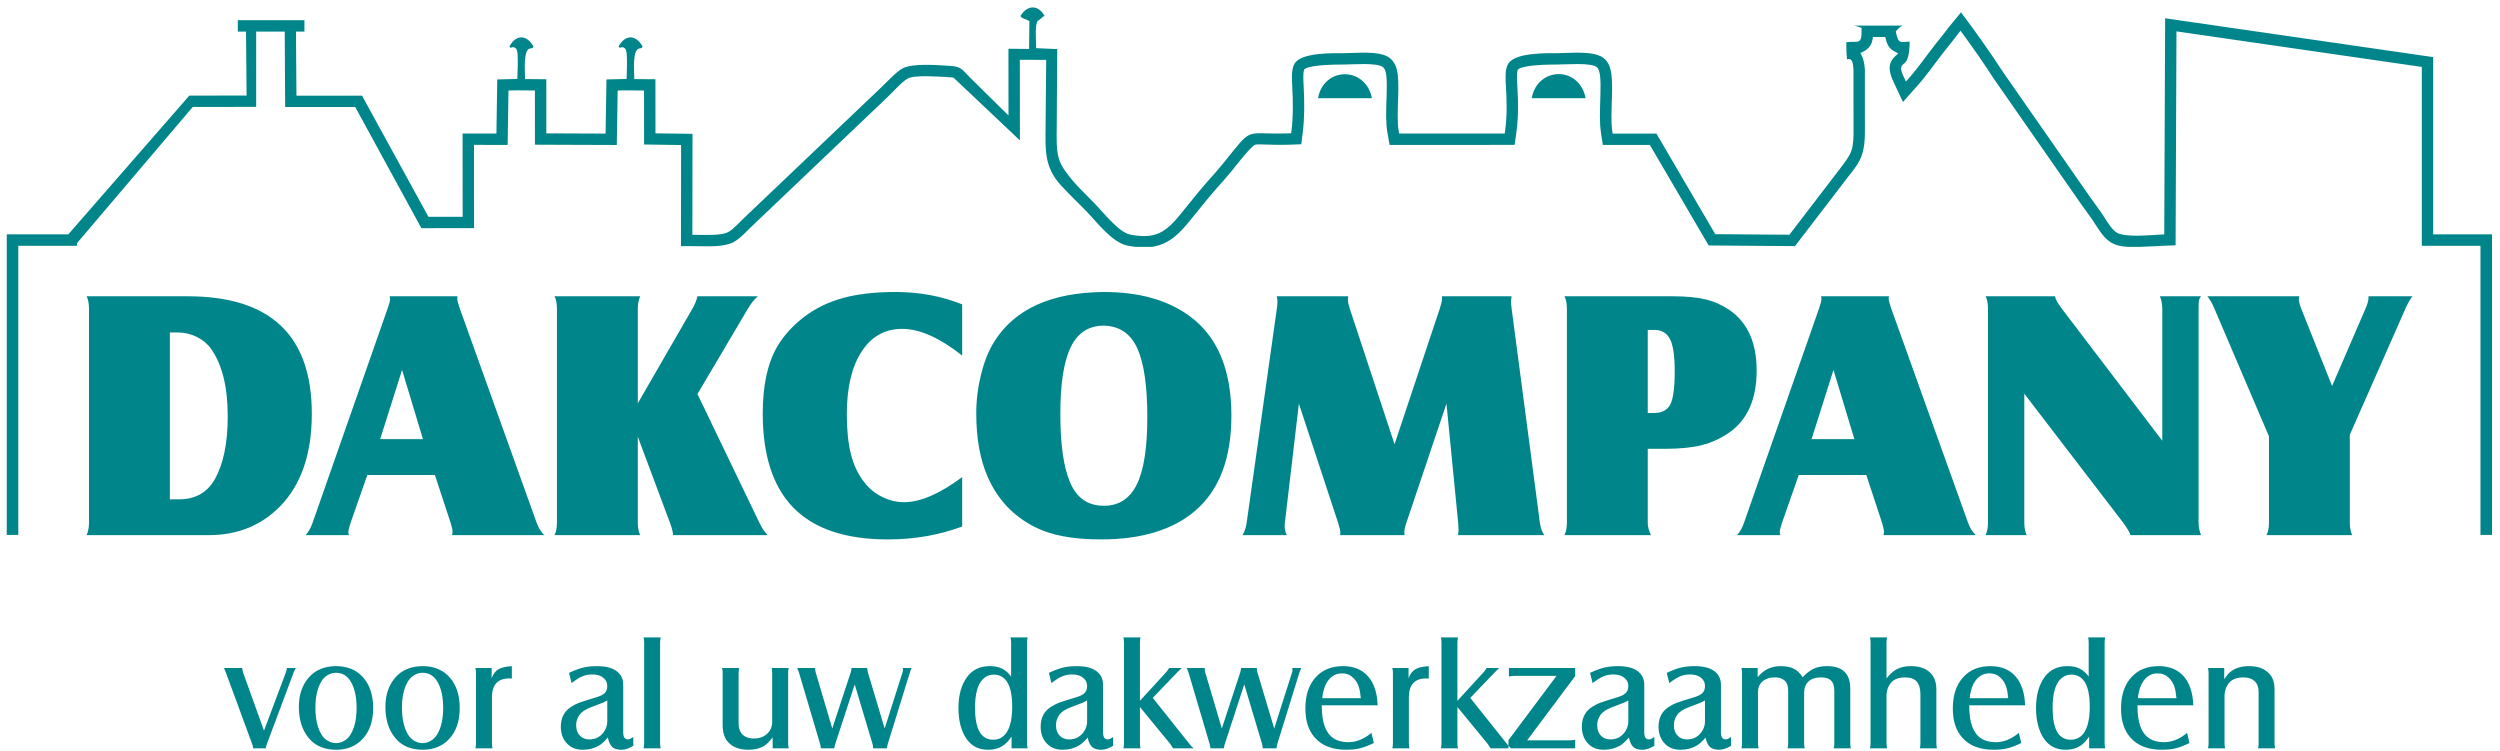 <?xml version="1.0" encoding="UTF-8"?> <svg xmlns="http://www.w3.org/2000/svg" xmlns:xlink="http://www.w3.org/1999/xlink" width="293px" height="88px" viewBox="0 0 293 88" version="1.1"><title>logo-dakcompany-color</title><g id="Page-1" stroke="none" stroke-width="1" fill="none" fill-rule="evenodd"><g id="logo-dakcompany-color" transform="translate(0.792, 0.871)" fill="#00868A"><path d="M30.149,84.76 L32.711,77.937 C32.787,77.738 32.826,77.563 32.826,77.415 L33.89,77.415 C33.785,77.581 33.694,77.753 33.624,77.937 L30.491,86.316 C30.409,86.533 30.367,86.692 30.367,86.792 C30.367,86.792 30.37,86.808 30.373,86.837 L28.881,86.837 C28.864,86.671 28.824,86.5 28.757,86.316 L25.676,77.937 C25.633,77.813 25.558,77.638 25.446,77.415 L27.599,77.415 C27.603,77.584 27.636,77.759 27.696,77.946 L30.149,84.76 Z M38.576,77.199 C39.977,77.199 41.065,77.668 41.846,78.612 C42.578,79.495 42.944,80.659 42.944,82.108 C42.944,83.651 42.524,84.866 41.685,85.755 C40.908,86.585 39.877,87 38.597,87 C37.221,87 36.156,86.548 35.4,85.641 C34.623,84.71 34.233,83.486 34.233,81.967 C34.233,80.577 34.617,79.438 35.382,78.548 C36.144,77.666 37.209,77.216 38.576,77.199 L38.576,77.199 Z M38.588,77.976 C38.258,77.976 37.938,78.064 37.629,78.241 C37.321,78.418 37.076,78.657 36.894,78.959 C36.414,79.73 36.175,80.767 36.175,82.063 C36.175,83.404 36.416,84.465 36.903,85.249 C37.085,85.544 37.33,85.78 37.636,85.957 C37.938,86.135 38.258,86.223 38.588,86.223 C38.921,86.223 39.238,86.135 39.541,85.957 C39.846,85.78 40.092,85.544 40.273,85.249 C40.76,84.465 41.002,83.413 41.002,82.099 C41.002,80.767 40.76,79.712 40.273,78.94 C39.877,78.311 39.317,77.988 38.588,77.976 L38.588,77.976 Z M48.721,77.199 C50.121,77.199 51.21,77.668 51.991,78.612 C52.723,79.495 53.088,80.659 53.088,82.108 C53.088,83.651 52.668,84.866 51.831,85.755 C51.053,86.585 50.022,87 48.743,87 C47.366,87 46.302,86.548 45.545,85.641 C44.767,84.71 44.378,83.486 44.378,81.967 C44.378,80.577 44.762,79.438 45.527,78.548 C46.289,77.666 47.354,77.216 48.721,77.199 L48.721,77.199 Z M48.733,77.976 C48.403,77.976 48.083,78.064 47.775,78.241 C47.466,78.418 47.221,78.657 47.04,78.959 C46.559,79.73 46.319,80.767 46.319,82.063 C46.319,83.404 46.562,84.465 47.049,85.249 C47.23,85.544 47.475,85.78 47.781,85.957 C48.083,86.135 48.403,86.223 48.733,86.223 C49.066,86.223 49.383,86.135 49.686,85.957 C49.992,85.78 50.236,85.544 50.418,85.249 C50.905,84.465 51.147,83.413 51.147,82.099 C51.147,80.767 50.905,79.712 50.418,78.94 C50.022,78.311 49.462,77.988 48.733,77.976 L48.733,77.976 Z M54.925,77.415 L56.828,77.415 L56.828,78.624 C57,78.135 57.26,77.786 57.605,77.578 C57.953,77.37 58.482,77.244 59.196,77.204 L59.196,78.651 C59.054,78.645 58.954,78.642 58.902,78.642 C57.545,78.642 56.864,79.38 56.864,80.86 L56.864,86.255 C56.864,86.466 56.888,86.659 56.934,86.837 L54.925,86.837 C54.97,86.648 54.995,86.454 54.995,86.255 L54.995,78.006 C54.995,77.792 54.97,77.593 54.925,77.415 L54.925,77.415 Z M70.445,85.575 C70.066,86.021 69.718,86.334 69.407,86.514 C68.85,86.837 68.219,87 67.507,87 C66.782,87 66.195,86.789 65.753,86.363 C65.208,85.852 64.936,85.164 64.936,84.303 C64.936,83.278 65.323,82.512 66.098,82.002 C66.44,81.78 66.763,81.611 67.069,81.496 C67.374,81.382 68.064,81.161 69.141,80.836 C69.588,80.7 69.909,80.535 70.097,80.336 C70.287,80.14 70.381,79.869 70.381,79.528 C70.381,79.127 70.22,78.802 69.903,78.552 C69.582,78.301 69.168,78.175 68.654,78.175 C68.209,78.175 67.816,78.247 67.472,78.391 C67.124,78.534 66.7,78.802 66.198,79.191 L65.899,77.988 C66.543,77.687 67.099,77.479 67.568,77.367 C68.037,77.256 68.575,77.199 69.186,77.199 C70.163,77.199 70.916,77.388 71.452,77.768 C71.984,78.151 72.25,78.687 72.25,79.384 L72.25,84.975 C72.25,85.517 72.438,85.789 72.809,85.789 C72.958,85.789 73.164,85.692 73.43,85.496 L73.43,86.536 C72.936,86.847 72.468,87 72.021,87 C71.558,87 71.21,86.894 70.974,86.683 C70.738,86.473 70.562,86.102 70.445,85.575 L70.445,85.575 Z M70.381,81.222 C70.145,81.352 69.972,81.439 69.861,81.487 C69.752,81.533 69.283,81.713 68.455,82.024 C67.81,82.268 67.362,82.567 67.114,82.925 C66.86,83.293 66.733,83.691 66.733,84.127 C66.733,84.628 66.873,85.029 67.154,85.333 C67.435,85.638 67.81,85.789 68.279,85.789 C69.005,85.789 69.576,85.49 69.991,84.896 C70.251,84.52 70.381,84.112 70.381,83.676 L70.381,81.222 Z M76.642,73.835 C76.597,74.006 76.572,74.199 76.572,74.416 L76.572,86.255 C76.572,86.454 76.597,86.648 76.642,86.837 L74.634,86.837 C74.679,86.654 74.703,86.461 74.703,86.255 L74.703,74.416 C74.703,74.205 74.679,74.012 74.634,73.835 L76.642,73.835 Z M89.763,86.837 L89.763,85.547 C89.425,86.006 89.101,86.334 88.787,86.533 C88.29,86.843 87.664,87 86.911,87 C85.901,87 85.12,86.714 84.576,86.144 C84.126,85.675 83.902,84.996 83.902,84.11 L83.902,77.997 C83.902,77.795 83.877,77.6 83.832,77.415 L85.84,77.415 C85.795,77.584 85.771,77.777 85.771,77.997 L85.771,83.904 C85.771,84.408 85.891,84.809 86.131,85.11 C86.448,85.49 86.927,85.68 87.558,85.68 C88.2,85.68 88.717,85.496 89.113,85.132 C89.51,84.763 89.709,84.287 89.709,83.703 L89.709,77.997 C89.709,77.789 89.685,77.593 89.64,77.415 L91.648,77.415 C91.602,77.572 91.578,77.764 91.578,77.997 L91.578,86.255 C91.578,86.442 91.602,86.638 91.648,86.837 L89.763,86.837 Z M96.751,84.508 L98.91,77.937 C98.965,77.764 98.995,77.593 99.001,77.415 L100.852,77.415 C100.852,77.612 100.876,77.783 100.925,77.937 L102.891,84.508 L104.983,77.937 C105.02,77.819 105.038,77.714 105.038,77.617 C105.038,77.584 105.029,77.515 105.008,77.415 L106.063,77.415 C105.967,77.604 105.897,77.777 105.849,77.937 L103.254,86.316 C103.199,86.5 103.172,86.671 103.166,86.837 L101.545,86.837 C101.539,86.795 101.535,86.765 101.535,86.741 C101.535,86.617 101.512,86.476 101.466,86.316 L99.382,79.341 L97.104,86.316 C97.056,86.451 97.014,86.626 96.98,86.837 L95.411,86.837 C95.404,86.677 95.377,86.506 95.323,86.316 L92.843,77.937 C92.788,77.759 92.719,77.587 92.628,77.415 L94.745,77.415 C94.743,77.593 94.76,77.764 94.808,77.937 L96.751,84.508 Z M117.763,85.468 C117.443,85.909 117.156,86.225 116.898,86.418 C116.396,86.808 115.761,87 114.993,87 C113.889,87 113.042,86.557 112.446,85.668 C111.841,84.754 111.539,83.567 111.539,82.108 C111.539,80.601 111.877,79.387 112.558,78.461 C113.178,77.62 114.064,77.199 115.217,77.199 C115.779,77.199 116.254,77.295 116.644,77.487 C117.035,77.677 117.392,77.991 117.708,78.422 L117.708,74.419 C117.708,74.205 117.684,74.012 117.639,73.835 L119.648,73.835 C119.602,74.018 119.578,74.212 119.578,74.419 L119.578,86.255 C119.578,86.454 119.602,86.648 119.648,86.837 L117.763,86.837 L117.763,85.468 Z M115.697,78.193 C115.192,78.193 114.757,78.374 114.394,78.733 C113.786,79.344 113.481,80.466 113.481,82.096 C113.481,84.583 114.188,85.825 115.601,85.825 C116.333,85.825 116.889,85.496 117.268,84.839 C117.646,84.182 117.836,83.217 117.836,81.946 C117.836,79.474 117.122,78.223 115.697,78.193 L115.697,78.193 Z M126.68,85.575 C126.302,86.021 125.954,86.334 125.642,86.514 C125.086,86.837 124.454,87 123.743,87 C123.017,87 122.43,86.789 121.989,86.363 C121.444,85.852 121.172,85.164 121.172,84.303 C121.172,83.278 121.559,82.512 122.334,82.002 C122.675,81.78 122.999,81.611 123.305,81.496 C123.61,81.382 124.299,81.161 125.376,80.836 C125.824,80.7 126.145,80.535 126.332,80.336 C126.523,80.14 126.617,79.869 126.617,79.528 C126.617,79.127 126.456,78.802 126.139,78.552 C125.818,78.301 125.403,78.175 124.89,78.175 C124.444,78.175 124.051,78.247 123.707,78.391 C123.359,78.534 122.935,78.802 122.434,79.191 L122.134,77.988 C122.778,77.687 123.335,77.479 123.804,77.367 C124.273,77.256 124.811,77.199 125.422,77.199 C126.398,77.199 127.152,77.388 127.687,77.768 C128.219,78.151 128.486,78.687 128.486,79.384 L128.486,84.975 C128.486,85.517 128.673,85.789 129.045,85.789 C129.194,85.789 129.399,85.692 129.665,85.496 L129.665,86.536 C129.172,86.847 128.703,87 128.256,87 C127.793,87 127.445,86.894 127.21,86.683 C126.974,86.473 126.798,86.102 126.68,85.575 L126.68,85.575 Z M126.617,81.222 C126.38,81.352 126.208,81.439 126.096,81.487 C125.987,81.533 125.518,81.713 124.69,82.024 C124.045,82.268 123.598,82.567 123.35,82.925 C123.096,83.293 122.969,83.691 122.969,84.127 C122.969,84.628 123.108,85.029 123.389,85.333 C123.671,85.638 124.045,85.789 124.514,85.789 C125.24,85.789 125.812,85.49 126.226,84.896 C126.487,84.52 126.617,84.112 126.617,83.676 L126.617,81.222 Z M132.808,81.99 L132.808,86.255 C132.808,86.454 132.832,86.648 132.877,86.837 L130.869,86.837 C130.914,86.659 130.939,86.466 130.939,86.255 L130.939,74.419 C130.939,74.205 130.914,74.012 130.869,73.835 L132.877,73.835 C132.832,74.012 132.808,74.205 132.808,74.419 L132.808,81.264 L135.902,77.886 C136.014,77.756 136.123,77.6 136.229,77.415 L137.726,77.415 C137.608,77.503 137.429,77.671 137.194,77.919 L134.314,80.92 L138.649,86.361 C138.803,86.554 138.954,86.714 139.109,86.837 L136.707,86.837 C136.583,86.648 136.462,86.469 136.344,86.298 L132.808,81.99 Z M142.405,84.508 L144.565,77.937 C144.619,77.764 144.65,77.593 144.656,77.415 L146.507,77.415 C146.507,77.612 146.531,77.783 146.579,77.937 L148.546,84.508 L150.639,77.937 C150.675,77.819 150.693,77.714 150.693,77.617 C150.693,77.584 150.684,77.515 150.663,77.415 L151.718,77.415 C151.622,77.604 151.552,77.777 151.504,77.937 L148.909,86.316 C148.854,86.5 148.827,86.671 148.821,86.837 L147.2,86.837 C147.193,86.795 147.191,86.765 147.191,86.741 C147.191,86.617 147.167,86.476 147.121,86.316 L145.037,79.341 L142.759,86.316 C142.711,86.451 142.668,86.626 142.636,86.837 L141.065,86.837 C141.06,86.677 141.032,86.506 140.977,86.316 L138.498,77.937 C138.443,77.759 138.374,77.587 138.283,77.415 L140.4,77.415 C140.397,77.593 140.415,77.764 140.464,77.937 L142.405,84.508 Z M160.218,86.21 C159.61,86.509 159.072,86.714 158.605,86.828 C158.139,86.943 157.595,87 156.975,87 C155.366,87 154.144,86.53 153.313,85.587 C152.569,84.758 152.197,83.618 152.197,82.169 C152.197,80.568 152.623,79.324 153.472,78.434 C154.256,77.612 155.297,77.199 156.597,77.199 C157.853,77.199 158.832,77.593 159.534,78.386 C160.239,79.179 160.617,80.315 160.669,81.792 L154.12,81.792 C154.12,82.822 154.235,83.648 154.465,84.267 C154.916,85.499 155.832,86.114 157.22,86.114 C158.174,86.114 159.08,85.749 159.943,85.017 L160.218,86.21 Z M154.175,80.959 L158.693,80.959 C158.645,80.42 158.57,79.983 158.464,79.645 C158.303,79.143 158.031,78.738 157.647,78.431 C157.329,78.175 156.945,78.048 156.495,78.048 C155.856,78.048 155.333,78.301 154.928,78.81 C154.519,79.32 154.268,80.037 154.175,80.959 L154.175,80.959 Z M162.39,77.415 L164.292,77.415 L164.292,78.624 C164.464,78.135 164.724,77.786 165.07,77.578 C165.417,77.37 165.946,77.244 166.661,77.204 L166.661,78.651 C166.519,78.645 166.419,78.642 166.367,78.642 C165.009,78.642 164.329,79.38 164.329,80.86 L164.329,86.255 C164.329,86.466 164.353,86.659 164.397,86.837 L162.39,86.837 C162.435,86.648 162.459,86.454 162.459,86.255 L162.459,78.006 C162.459,77.792 162.435,77.593 162.39,77.415 L162.39,77.415 Z M170.017,81.99 L170.017,86.255 C170.017,86.454 170.042,86.648 170.087,86.837 L168.078,86.837 C168.124,86.659 168.148,86.466 168.148,86.255 L168.148,74.419 C168.148,74.205 168.124,74.012 168.078,73.835 L170.087,73.835 C170.042,74.012 170.017,74.205 170.017,74.419 L170.017,81.264 L173.112,77.886 C173.223,77.756 173.332,77.6 173.438,77.415 L174.935,77.415 C174.818,77.503 174.639,77.671 174.404,77.919 L171.524,80.92 L175.858,86.361 C176.012,86.554 176.164,86.714 176.318,86.837 L173.916,86.837 C173.792,86.648 173.671,86.469 173.553,86.298 L170.017,81.99 Z M175.998,86.837 L175.998,85.878 L181.638,78.338 L176.777,78.338 C176.542,78.338 176.3,78.365 176.051,78.417 L176.051,77.415 L183.82,77.415 L183.82,78.365 L178.19,85.897 L183.126,85.897 C183.353,85.897 183.584,85.873 183.82,85.827 L183.82,86.837 L175.998,86.837 Z M190.111,85.575 C189.732,86.021 189.385,86.334 189.073,86.514 C188.517,86.837 187.884,87 187.173,87 C186.447,87 185.86,86.789 185.419,86.363 C184.874,85.852 184.602,85.164 184.602,84.303 C184.602,83.278 184.989,82.512 185.764,82.002 C186.106,81.78 186.429,81.611 186.735,81.496 C187.04,81.382 187.73,81.161 188.807,80.836 C189.254,80.7 189.575,80.535 189.762,80.336 C189.953,80.14 190.047,79.869 190.047,79.528 C190.047,79.127 189.886,78.802 189.569,78.552 C189.248,78.301 188.833,78.175 188.32,78.175 C187.875,78.175 187.482,78.247 187.138,78.391 C186.79,78.534 186.366,78.802 185.864,79.191 L185.564,77.988 C186.209,77.687 186.765,77.479 187.234,77.367 C187.702,77.256 188.242,77.199 188.852,77.199 C189.829,77.199 190.582,77.388 191.118,77.768 C191.65,78.151 191.916,78.687 191.916,79.384 L191.916,84.975 C191.916,85.517 192.103,85.789 192.475,85.789 C192.624,85.789 192.83,85.692 193.096,85.496 L193.096,86.536 C192.603,86.847 192.134,87 191.686,87 C191.224,87 190.876,86.894 190.64,86.683 C190.404,86.473 190.229,86.102 190.111,85.575 L190.111,85.575 Z M190.047,81.222 C189.811,81.352 189.639,81.439 189.527,81.487 C189.418,81.533 188.949,81.713 188.12,82.024 C187.476,82.268 187.028,82.567 186.78,82.925 C186.526,83.293 186.399,83.691 186.399,84.127 C186.399,84.628 186.538,85.029 186.82,85.333 C187.101,85.638 187.476,85.789 187.945,85.789 C188.671,85.789 189.242,85.49 189.657,84.896 C189.917,84.52 190.047,84.112 190.047,83.676 L190.047,81.222 Z M199.096,85.575 C198.718,86.021 198.371,86.334 198.059,86.514 C197.503,86.837 196.871,87 196.16,87 C195.434,87 194.848,86.789 194.406,86.363 C193.861,85.852 193.589,85.164 193.589,84.303 C193.589,83.278 193.976,82.512 194.75,82.002 C195.092,81.78 195.416,81.611 195.721,81.496 C196.027,81.382 196.716,81.161 197.794,80.836 C198.241,80.7 198.562,80.535 198.749,80.336 C198.939,80.14 199.033,79.869 199.033,79.528 C199.033,79.127 198.873,78.802 198.556,78.552 C198.235,78.301 197.82,78.175 197.306,78.175 C196.862,78.175 196.469,78.247 196.124,78.391 C195.776,78.534 195.352,78.802 194.85,79.191 L194.551,77.988 C195.195,77.687 195.752,77.479 196.22,77.367 C196.689,77.256 197.228,77.199 197.839,77.199 C198.816,77.199 199.569,77.388 200.104,77.768 C200.636,78.151 200.903,78.687 200.903,79.384 L200.903,84.975 C200.903,85.517 201.09,85.789 201.462,85.789 C201.611,85.789 201.816,85.692 202.082,85.496 L202.082,86.536 C201.588,86.847 201.12,87 200.673,87 C200.21,87 199.862,86.894 199.627,86.683 C199.39,86.473 199.214,86.102 199.096,85.575 L199.096,85.575 Z M199.033,81.222 C198.797,81.352 198.625,81.439 198.513,81.487 C198.404,81.533 197.936,81.713 197.106,82.024 C196.462,82.268 196.014,82.567 195.767,82.925 C195.512,83.293 195.385,83.691 195.385,84.127 C195.385,84.628 195.525,85.029 195.806,85.333 C196.087,85.638 196.462,85.789 196.931,85.789 C197.657,85.789 198.228,85.49 198.643,84.896 C198.903,84.52 199.033,84.112 199.033,83.676 L199.033,81.222 Z M205.207,78.5 C205.893,77.632 206.795,77.199 207.914,77.199 C208.537,77.199 209.052,77.301 209.456,77.509 C209.862,77.717 210.201,78.045 210.473,78.5 C210.927,78.024 211.368,77.687 211.797,77.49 C212.226,77.295 212.741,77.199 213.337,77.199 C215.152,77.199 216.06,78.081 216.06,79.844 L216.06,86.255 C216.06,86.461 216.083,86.654 216.129,86.837 L214.12,86.837 C214.166,86.654 214.19,86.461 214.19,86.255 L214.19,80.152 C214.19,79.652 214.108,79.284 213.945,79.049 C213.697,78.696 213.252,78.519 212.608,78.519 C211.988,78.519 211.507,78.678 211.165,79 C210.823,79.32 210.651,79.775 210.651,80.366 L210.651,86.255 C210.651,86.473 210.675,86.665 210.72,86.837 L208.712,86.837 C208.758,86.665 208.782,86.473 208.782,86.255 L208.782,80.152 C208.782,79.652 208.694,79.287 208.515,79.058 C208.24,78.699 207.802,78.519 207.206,78.519 C206.616,78.519 206.142,78.676 205.781,78.985 C205.422,79.299 205.243,79.712 205.243,80.224 L205.243,86.255 C205.243,86.461 205.267,86.654 205.312,86.837 L203.304,86.837 C203.35,86.654 203.374,86.461 203.374,86.255 L203.374,77.997 C203.374,77.777 203.35,77.584 203.304,77.415 L205.207,77.415 L205.207,78.5 Z M218.367,86.837 C218.413,86.654 218.437,86.461 218.437,86.255 L218.437,74.419 C218.437,74.199 218.413,74.006 218.367,73.835 L220.376,73.835 C220.33,74.006 220.307,74.199 220.307,74.419 L220.307,78.642 C220.702,78.13 221.12,77.759 221.559,77.536 C222,77.31 222.528,77.199 223.149,77.199 C224.106,77.199 224.843,77.436 225.367,77.909 C225.89,78.386 226.15,79.055 226.15,79.923 L226.15,86.255 C226.15,86.454 226.174,86.648 226.22,86.837 L224.211,86.837 C224.256,86.671 224.281,86.479 224.281,86.255 L224.281,80.532 C224.281,79.839 224.135,79.329 223.845,79.004 C223.555,78.681 223.101,78.519 222.484,78.519 C221.761,78.519 221.219,78.717 220.862,79.117 C220.491,79.543 220.307,80.07 220.307,80.7 L220.307,86.255 C220.307,86.461 220.33,86.654 220.376,86.837 L218.367,86.837 Z M236.097,86.21 C235.49,86.509 234.951,86.714 234.485,86.828 C234.019,86.943 233.476,87 232.856,87 C231.246,87 230.024,86.53 229.192,85.587 C228.449,84.758 228.077,83.618 228.077,82.169 C228.077,80.568 228.503,79.324 229.353,78.434 C230.135,77.612 231.177,77.199 232.478,77.199 C233.733,77.199 234.712,77.593 235.414,78.386 C236.12,79.179 236.498,80.315 236.549,81.792 L230,81.792 C230,82.822 230.115,83.648 230.345,84.267 C230.796,85.499 231.712,86.114 233.1,86.114 C234.053,86.114 234.96,85.749 235.823,85.017 L236.097,86.21 Z M230.055,80.959 L234.574,80.959 C234.525,80.42 234.448,79.983 234.343,79.645 C234.183,79.143 233.911,78.738 233.527,78.431 C233.209,78.175 232.826,78.048 232.375,78.048 C231.736,78.048 231.213,78.301 230.808,78.81 C230.4,79.32 230.148,80.037 230.055,80.959 L230.055,80.959 Z M244.056,85.468 C243.734,85.909 243.448,86.225 243.191,86.418 C242.688,86.808 242.053,87 241.285,87 C240.181,87 239.334,86.557 238.738,85.668 C238.133,84.754 237.831,83.567 237.831,82.108 C237.831,80.601 238.169,79.387 238.85,78.461 C239.471,77.62 240.357,77.199 241.508,77.199 C242.071,77.199 242.547,77.295 242.936,77.487 C243.327,77.677 243.684,77.991 244.001,78.422 L244.001,74.419 C244.001,74.205 243.977,74.012 243.932,73.835 L245.94,73.835 C245.894,74.018 245.871,74.212 245.871,74.419 L245.871,86.255 C245.871,86.454 245.894,86.648 245.94,86.837 L244.056,86.837 L244.056,85.468 Z M241.99,78.193 C241.484,78.193 241.048,78.374 240.686,78.733 C240.079,79.344 239.773,80.466 239.773,82.096 C239.773,84.583 240.481,85.825 241.893,85.825 C242.625,85.825 243.182,85.496 243.56,84.839 C243.938,84.182 244.127,83.217 244.127,81.946 C244.127,79.474 243.415,78.223 241.99,78.193 L241.99,78.193 Z M255.812,86.21 C255.204,86.509 254.666,86.714 254.2,86.828 C253.735,86.943 253.19,87 252.57,87 C250.961,87 249.739,86.53 248.908,85.587 C248.163,84.758 247.791,83.618 247.791,82.169 C247.791,80.568 248.218,79.324 249.067,78.434 C249.851,77.612 250.892,77.199 252.192,77.199 C253.448,77.199 254.428,77.593 255.129,78.386 C255.835,79.179 256.212,80.315 256.263,81.792 L249.715,81.792 C249.715,82.822 249.829,83.648 250.059,84.267 C250.51,85.499 251.426,86.114 252.815,86.114 C253.767,86.114 254.676,85.749 255.537,85.017 L255.812,86.21 Z M249.769,80.959 L254.288,80.959 C254.239,80.42 254.164,79.983 254.058,79.645 C253.897,79.143 253.626,78.738 253.241,78.431 C252.925,78.175 252.539,78.048 252.089,78.048 C251.451,78.048 250.927,78.301 250.522,78.81 C250.114,79.32 249.863,80.037 249.769,80.959 L249.769,80.959 Z M257.984,77.415 L259.887,77.415 L259.887,78.738 C260.172,78.295 260.455,77.972 260.746,77.764 C261.29,77.388 261.977,77.199 262.808,77.199 C263.881,77.199 264.699,77.526 265.253,78.181 C265.607,78.6 265.784,79.181 265.784,79.932 L265.784,86.255 C265.784,86.448 265.809,86.642 265.854,86.837 L263.846,86.837 C263.891,86.69 263.916,86.497 263.916,86.255 L263.916,80.206 C263.916,79.67 263.761,79.254 263.45,78.961 C263.139,78.666 262.693,78.519 262.119,78.519 C261.402,78.519 260.86,78.717 260.494,79.117 C260.113,79.543 259.922,80.089 259.922,80.752 L259.922,86.255 C259.922,86.461 259.947,86.654 259.993,86.837 L257.984,86.837 C258.03,86.665 258.054,86.473 258.054,86.255 L258.054,77.997 C258.054,77.795 258.03,77.6 257.984,77.415 L257.984,77.415 Z" id="Fill-2-Copy"></path><path d="M9.353,33.854 L21.215,33.854 C30.908,33.854 35.752,38.442 35.752,47.613 C35.752,52.291 34.523,55.901 32.067,58.44 C29.856,60.714 27.055,61.847 23.658,61.847 L9.353,61.847 C9.527,61.49 9.626,61.028 9.64,60.462 L9.64,35.259 C9.626,34.623 9.527,34.154 9.353,33.854 L9.353,33.854 Z M19.116,57.65 L20.183,57.65 C22.071,57.65 23.454,56.887 24.339,55.37 C25.378,53.586 25.897,51.103 25.897,47.913 C25.897,44.458 25.237,41.82 23.924,39.981 C23.51,39.407 22.949,38.946 22.254,38.603 C21.552,38.26 20.808,38.092 20.022,38.092 L19.116,38.092 L19.116,57.65 Z M42.259,54.796 L40.28,60.455 C40.118,60.937 40.034,61.288 40.034,61.518 C40.034,61.574 40.055,61.686 40.105,61.847 L35.022,61.847 C35.338,61.518 35.605,61.057 35.823,60.455 L44.653,35.245 C44.828,34.756 44.92,34.392 44.92,34.161 C44.92,34.105 44.906,34 44.87,33.854 L52.83,33.854 C52.809,33.98 52.795,34.056 52.795,34.098 C52.795,34.315 52.893,34.7 53.083,35.245 L62.124,60.455 C62.356,61.057 62.65,61.518 63.008,61.847 L52.191,61.847 C52.227,61.686 52.247,61.574 52.247,61.518 C52.247,61.245 52.178,60.896 52.037,60.455 L50.178,54.796 L42.259,54.796 Z M43.762,50.599 L48.78,50.599 L46.33,42.485 L43.762,50.599 Z M73.958,50.313 L73.958,60.455 C73.972,61.057 74.071,61.518 74.246,61.847 L64.195,61.847 C64.37,61.518 64.468,61.057 64.482,60.455 L64.482,35.266 C64.468,34.644 64.37,34.175 64.195,33.854 L74.246,33.854 C74.071,34.189 73.972,34.658 73.958,35.266 L73.958,46.395 L80.395,35.245 C80.669,34.756 80.851,34.295 80.95,33.854 L88.025,33.854 C87.625,34.196 87.253,34.658 86.895,35.253 L80.95,45.311 L88.228,60.434 C88.516,61.021 88.833,61.49 89.176,61.847 L78.093,61.847 C78.079,61.504 77.96,61.035 77.742,60.434 L73.958,50.313 Z M111.975,34.798 L111.975,40.799 C109.336,38.715 106.991,37.673 104.949,37.673 C102.927,37.673 101.34,38.561 100.19,40.338 C99.032,42.108 98.456,44.562 98.456,47.683 C98.456,49.543 98.617,51.11 98.948,52.397 C99.277,53.676 99.804,54.768 100.52,55.67 C101.081,56.398 101.776,56.964 102.611,57.37 C103.44,57.782 104.29,57.985 105.152,57.985 C107.076,57.985 109.35,57.006 111.975,55.041 L111.975,60.839 C109.245,61.847 106.345,62.35 103.278,62.35 C98.302,62.35 94.602,61.105 92.181,58.622 C89.794,56.16 88.601,52.488 88.601,47.591 C88.601,44.29 89.169,41.674 90.306,39.743 C91.086,38.421 92.152,37.253 93.493,36.239 C94.806,35.245 96.323,34.511 98.028,34.049 C99.733,33.581 101.776,33.35 104.163,33.35 C106.943,33.35 109.546,33.832 111.975,34.798 L111.975,34.798 Z M128.569,33.35 C132.717,33.35 136.073,34.295 138.634,36.176 C141.898,38.568 143.528,42.457 143.528,47.837 C143.528,52.837 142.116,56.559 139.294,58.986 C136.676,61.231 132.984,62.35 128.218,62.35 C124.954,62.35 122.363,61.861 120.447,60.874 C117.955,59.601 116.131,57.664 114.98,55.055 C114.074,53.005 113.625,50.508 113.625,47.571 C113.625,46.045 113.814,44.52 114.193,43.002 C114.565,41.485 115.078,40.219 115.723,39.19 C118.117,35.35 122.406,33.406 128.569,33.35 L128.569,33.35 Z M128.569,37.295 C126.814,37.295 125.529,38.127 124.708,39.793 C123.887,41.463 123.48,44.087 123.48,47.668 C123.48,51.243 123.866,53.922 124.638,55.699 C125.41,57.503 126.723,58.405 128.59,58.405 C130.338,58.405 131.622,57.573 132.444,55.908 C133.265,54.237 133.672,51.606 133.672,48.011 C133.672,44.38 133.286,41.701 132.514,39.981 C131.727,38.232 130.415,37.337 128.569,37.295 L128.569,37.295 Z M151.438,46.437 L149.788,60.455 C149.774,60.559 149.767,60.671 149.767,60.783 C149.767,61.119 149.852,61.476 150.02,61.847 L144.818,61.847 C145.05,61.518 145.212,61.057 145.309,60.455 L148.862,35.245 C148.904,34.945 148.925,34.672 148.925,34.427 C148.925,34.329 148.897,34.141 148.848,33.854 L157.215,33.854 C157.194,34.028 157.179,34.154 157.179,34.224 C157.179,34.497 157.25,34.84 157.383,35.245 L162.648,51.194 L167.968,35.245 C168.13,34.756 168.214,34.378 168.214,34.119 C168.214,34.064 168.207,33.98 168.2,33.854 L176.363,33.854 C176.322,34.141 176.3,34.329 176.3,34.427 C176.3,34.616 176.322,34.896 176.363,35.245 L179.691,60.455 C179.789,61.057 179.958,61.518 180.21,61.847 L170.088,61.847 C170.13,61.56 170.152,61.371 170.152,61.273 C170.152,61.057 170.137,60.783 170.11,60.455 L168.733,46.437 L164.017,60.455 C163.869,60.888 163.792,61.252 163.792,61.539 C163.792,61.595 163.798,61.693 163.82,61.847 L156.268,61.847 C156.288,61.72 156.295,61.636 156.295,61.581 C156.295,61.336 156.211,60.958 156.05,60.455 L151.438,46.437 Z M192.325,51.732 L192.325,60.455 C192.325,60.839 192.452,61.301 192.697,61.847 L182.561,61.847 C182.737,61.476 182.836,61.014 182.85,60.455 L182.85,35.281 C182.836,34.644 182.737,34.169 182.561,33.854 L195.245,33.854 C196.832,33.854 198.13,33.98 199.128,34.224 C200.131,34.469 201.058,34.888 201.921,35.476 C204.033,36.939 205.087,39.302 205.087,42.555 C205.087,45.899 204.02,48.318 201.88,49.822 C200.868,50.522 199.794,51.011 198.664,51.299 C197.534,51.586 196.067,51.732 194.256,51.732 L192.325,51.732 Z M192.325,47.535 L193.028,47.535 C193.989,47.535 194.635,47.192 194.978,46.514 C195.316,45.835 195.484,44.535 195.484,42.618 C195.484,40.779 195.288,39.505 194.895,38.806 C194.516,38.134 193.926,37.799 193.125,37.799 L192.325,37.799 L192.325,47.535 Z M210.022,54.796 L208.042,60.455 C207.881,60.937 207.796,61.288 207.796,61.518 C207.796,61.574 207.817,61.686 207.866,61.847 L202.785,61.847 C203.1,61.518 203.367,61.057 203.585,60.455 L212.415,35.245 C212.59,34.756 212.682,34.392 212.682,34.161 C212.682,34.105 212.668,34 212.633,33.854 L220.592,33.854 C220.571,33.98 220.557,34.056 220.557,34.098 C220.557,34.315 220.655,34.7 220.845,35.245 L229.886,60.455 C230.118,61.057 230.413,61.518 230.77,61.847 L219.953,61.847 C219.989,61.686 220.01,61.574 220.01,61.518 C220.01,61.245 219.94,60.896 219.799,60.455 L217.94,54.796 L210.022,54.796 Z M211.523,50.599 L216.542,50.599 L214.092,42.485 L211.523,50.599 Z M236.456,45.269 L236.456,60.455 C236.471,61.057 236.568,61.518 236.743,61.847 L231.915,61.847 C232.09,61.49 232.189,61.028 232.201,60.455 L232.201,35.266 C232.189,34.63 232.09,34.161 231.915,33.854 L240.043,33.854 C240.113,34.196 240.373,34.665 240.823,35.266 L252.628,50.78 L252.628,35.287 C252.615,34.693 252.516,34.21 252.341,33.854 L257.169,33.854 C257.037,34.036 256.954,34.196 256.924,34.329 C256.896,34.469 256.882,34.784 256.882,35.266 L256.882,60.434 C256.882,60.881 256.981,61.357 257.169,61.847 L248.901,61.847 C248.79,61.504 248.516,61.035 248.081,60.434 L236.456,45.269 Z M265.131,50.271 L258.714,35.245 C258.469,34.672 258.201,34.21 257.914,33.854 L268.69,33.854 C268.647,34.028 268.626,34.141 268.626,34.182 C268.626,34.427 268.717,34.784 268.892,35.253 L272.528,44.367 L276.466,35.253 C276.685,34.742 276.796,34.336 276.796,34.036 C276.796,34.008 276.796,33.951 276.789,33.854 L281.948,33.854 C281.674,34.21 281.408,34.672 281.149,35.245 L274.606,50.081 L274.606,60.434 C274.621,61.063 274.719,61.532 274.894,61.847 L264.842,61.847 C265.018,61.518 265.117,61.057 265.131,60.455 L265.131,50.271 Z" id="Fill-4-Copy"></path><path d="M289.918,61.827 L289.918,27.94 L283.043,27.94 L283.043,6.973 L254.29,2.807 L254.188,27.879 L252.594,27.944 C251.734,27.979 250.874,28.035 250.015,28.06 L248.571,28.06 C247.842,28.024 247.158,27.895 246.529,27.488 C245.617,26.899 245.027,25.755 244.426,24.878 C244.021,24.287 243.59,23.713 243.172,23.131 L232.885,8.359 L232.875,8.345 C231.719,6.555 230.498,4.807 229.241,3.086 L228.984,2.733 L228.708,3.077 C228.191,3.78 227.64,4.439 227.108,5.112 C226.038,6.465 225.068,7.897 223.92,9.186 L222.232,11.083 L221.158,8.784 C220.638,7.671 220.331,6.642 221.338,5.708 L221.684,5.388 L221.264,5.17 C221.18,5.126 221.099,5.075 221.02,5.019 C220.53,4.669 220.363,4.277 220.223,3.716 L220.162,3.462 L218.72,3.462 L218.674,3.739 C218.588,4.242 218.379,4.625 217.97,4.944 C217.845,5.042 217.71,5.128 217.564,5.194 L217.248,5.336 L217.402,5.645 C217.641,6.122 217.732,6.704 217.766,7.233 L217.771,7.29 L217.771,7.336 C217.782,9.553 217.76,11.769 217.776,13.987 C217.785,15.308 217.772,16.715 217.162,17.923 C216.806,18.63 216.272,19.243 215.793,19.868 L209.582,27.974 L199.464,27.899 L192.573,16.117 L187.061,16.116 L186.844,14.703 C186.656,13.465 186.724,12.144 186.756,10.896 C186.778,10.038 186.881,8.133 186.6,7.381 C186.539,7.22 186.46,7.076 186.317,6.973 C185.59,6.451 182.75,6.692 181.774,6.691 C180.8,6.691 177.916,6.721 177.195,7.215 L177.101,7.281 L177.066,7.39 C176.925,7.84 177.026,8.998 177.056,9.508 C177.155,11.249 177.165,12.945 176.924,14.677 L176.723,16.111 L162.069,16.112 L161.824,14.742 C161.601,13.504 161.666,12.151 161.701,10.896 C161.722,10.06 161.833,8.124 161.557,7.401 C161.492,7.227 161.404,7.071 161.247,6.963 C160.513,6.453 157.711,6.692 156.734,6.691 C155.76,6.691 152.902,6.715 152.169,7.188 L152.068,7.254 L152.032,7.37 C151.893,7.824 151.981,8.947 152.007,9.459 C152.094,11.195 152.106,12.9 151.892,14.629 L151.718,16.037 L150.295,16.088 C149.297,16.122 148.302,16.097 147.304,16.065 C147.045,16.056 146.54,16.022 146.309,16.098 C145.821,16.258 143.989,18.638 143.546,19.186 C142.993,19.87 142.401,20.524 141.816,21.181 C140.688,22.445 139.66,23.788 138.583,25.094 C137.752,26.102 136.857,27.091 135.645,27.645 C135.196,27.851 134.726,27.987 134.238,28.06 L132.236,28.06 C131.948,28.025 131.661,27.977 131.375,27.921 C129.536,27.561 127.763,25.148 126.501,23.857 C125.529,22.864 124.521,21.903 123.578,20.882 C121.585,18.724 121.723,16.702 121.749,13.954 L121.823,6.143 L118.733,6.139 L118.742,15.586 L110.973,8.238 L110.88,8.22 C110.752,8.193 110.614,8.186 110.485,8.179 C109.468,8.126 106.407,7.882 105.608,8.326 C104.825,8.76 103.86,9.937 103.156,10.576 L87.481,25.498 C86.783,26.135 86.005,27.072 85.167,27.512 C83.982,28.131 82.007,27.981 80.686,27.98 L79.016,27.979 L79.032,16.128 L74.696,16.064 L74.69,9.737 L72.364,9.718 L71.599,9.738 L71.497,16.122 L61.903,16.087 L61.9,9.734 L59.706,9.716 L58.802,9.739 L58.702,16.114 L54.759,16.11 L54.767,25.864 L48.594,25.872 L40.84,11.67 L32.626,11.669 L32.579,2.833 L29.231,2.833 L29.231,11.654 L21.798,11.665 L8.226,27.635 L8.226,27.94 L1.353,27.94 L1.353,61.827 L0,61.827 L0,27.94 L0,26.592 L1.353,26.592 L7.215,26.592 L21.397,10.335 L28.108,10.324 L28.042,2.833 L27.079,2.833 L27.079,1.499 L34.888,1.499 L34.888,2.833 L33.897,2.833 L33.951,10.339 L41.635,10.339 L49.425,24.541 L53.43,24.535 L53.423,14.777 L57.388,14.783 L57.486,8.442 L59.838,8.38 L59.849,8.068 C59.877,7.259 59.921,6.382 59.872,5.574 C59.853,5.26 59.824,4.775 59.449,4.675 C59.237,4.62 59.158,4.722 59.04,4.717 C59.004,4.703 58.956,4.635 58.915,4.567 C59.686,3.143 60.942,3.165 61.726,4.579 C61.577,4.874 61.563,4.729 61.261,4.831 C60.536,5.077 60.734,7.515 60.741,8.069 L60.745,8.393 L63.236,8.416 L63.237,14.76 L70.182,14.786 L70.285,8.44 L72.645,8.38 L72.655,8.065 C72.679,7.258 72.72,6.381 72.667,5.575 C72.647,5.261 72.617,4.778 72.242,4.68 C72.032,4.625 71.954,4.725 71.837,4.72 C71.801,4.706 71.751,4.637 71.709,4.567 C72.486,3.148 73.736,3.165 74.521,4.581 C74.377,4.876 74.363,4.73 74.062,4.83 C73.329,5.07 73.532,7.518 73.539,8.072 L73.544,8.397 L76.024,8.416 L76.03,14.753 L80.369,14.816 L80.353,26.649 L80.687,26.649 C81.636,26.649 83.697,26.776 84.546,26.333 C85.158,26.012 86.047,25.003 86.583,24.513 L102.24,9.607 C102.963,8.954 104.147,7.613 104.957,7.163 C106.175,6.487 109.212,6.78 110.554,6.85 C111.921,6.921 112.007,7.343 112.895,8.219 L117.404,12.666 L117.397,4.84 L119.817,4.866 L119.851,1.61 L119.686,1.513 C119.292,1.281 118.98,1.343 118.808,0.997 C119.594,-0.293 120.863,-0.368 121.627,0.987 C121.623,0.996 121.621,1.004 121.617,1.013 C121.459,1.056 121.331,1.172 121.21,1.297 C121.08,1.43 120.945,1.47 120.829,1.582 C120.482,1.918 120.636,4.022 120.637,4.457 L120.639,4.774 L123.117,4.881 L123.057,14.047 C123.05,15.222 122.971,16.722 123.343,17.843 C123.903,19.537 126.223,21.669 127.457,22.928 C128.407,23.9 130.328,26.361 131.633,26.615 C132.783,26.84 133.992,26.938 135.087,26.436 C136.084,25.98 136.868,25.079 137.551,24.249 C138.645,22.923 139.669,21.584 140.818,20.296 C141.389,19.656 141.967,19.018 142.506,18.351 C146.231,13.745 144.832,14.948 150.247,14.757 L150.532,14.747 L150.567,14.466 C150.787,12.689 150.749,11.069 150.662,9.294 C150.624,8.523 150.515,7.228 150.948,6.551 C151.769,5.264 155.445,5.361 156.735,5.361 C158.159,5.361 160.82,5.044 162.01,5.87 C162.394,6.135 162.643,6.498 162.807,6.929 C163.453,8.63 162.756,12.386 163.138,14.508 L163.187,14.781 L175.561,14.781 L175.601,14.493 C175.847,12.734 175.81,11.138 175.71,9.378 C175.666,8.597 175.541,7.291 175.967,6.598 C176.782,5.273 180.469,5.361 181.774,5.361 C183.208,5.361 185.907,5.04 187.096,5.892 C187.46,6.153 187.697,6.502 187.852,6.918 C188.487,8.624 187.844,12.402 188.165,14.503 L188.208,14.785 L193.341,14.786 L200.235,26.573 L208.925,26.639 L214.732,19.06 C216.319,16.989 216.46,16.784 216.44,13.996 C216.424,11.779 216.445,9.561 216.435,7.342 C216.393,6.709 216.36,5.844 215.688,6.092 C215.609,5.633 215.597,4.606 215.594,4.075 C216.917,3.9 217.439,4.481 217.382,2.621 L217.375,2.394 L217.16,2.318 C216.947,2.241 216.719,2.174 216.487,2.131 L222.254,2.131 C222.026,2.186 221.774,2.339 221.488,2.703 L221.391,2.827 L221.426,2.981 C221.727,4.323 221.936,4.056 223.019,3.998 C223.011,4.711 222.952,5.704 222.659,6.247 C222.487,6.562 222.266,6.586 222.109,6.822 C221.851,7.211 222.198,7.858 222.368,8.223 L222.584,8.683 L222.921,8.303 C224.06,7.024 225,5.626 226.059,4.288 C226.594,3.61 227.139,2.962 227.65,2.263 L229.035,0.575 C230.768,2.86 232.423,5.217 233.993,7.616 L244.254,22.352 C244.682,22.947 245.118,23.527 245.527,24.126 C245.961,24.759 246.622,25.963 247.256,26.371 C248.247,27.011 251.384,26.662 252.539,26.615 L252.858,26.602 L252.961,1.27 L284.379,5.822 L284.379,26.592 L289.918,26.592 L291.27,26.592 L291.27,27.94 L291.27,61.827 L289.918,61.827 Z M178.725,10.64 L185.042,10.638 C184.318,6.826 179.393,6.916 178.725,10.64 L178.725,10.64 Z M153.681,10.64 L160.001,10.639 C159.23,6.833 154.323,6.956 153.681,10.64 L153.681,10.64 Z" id="Fill-6-Copy"></path></g></g></svg> 